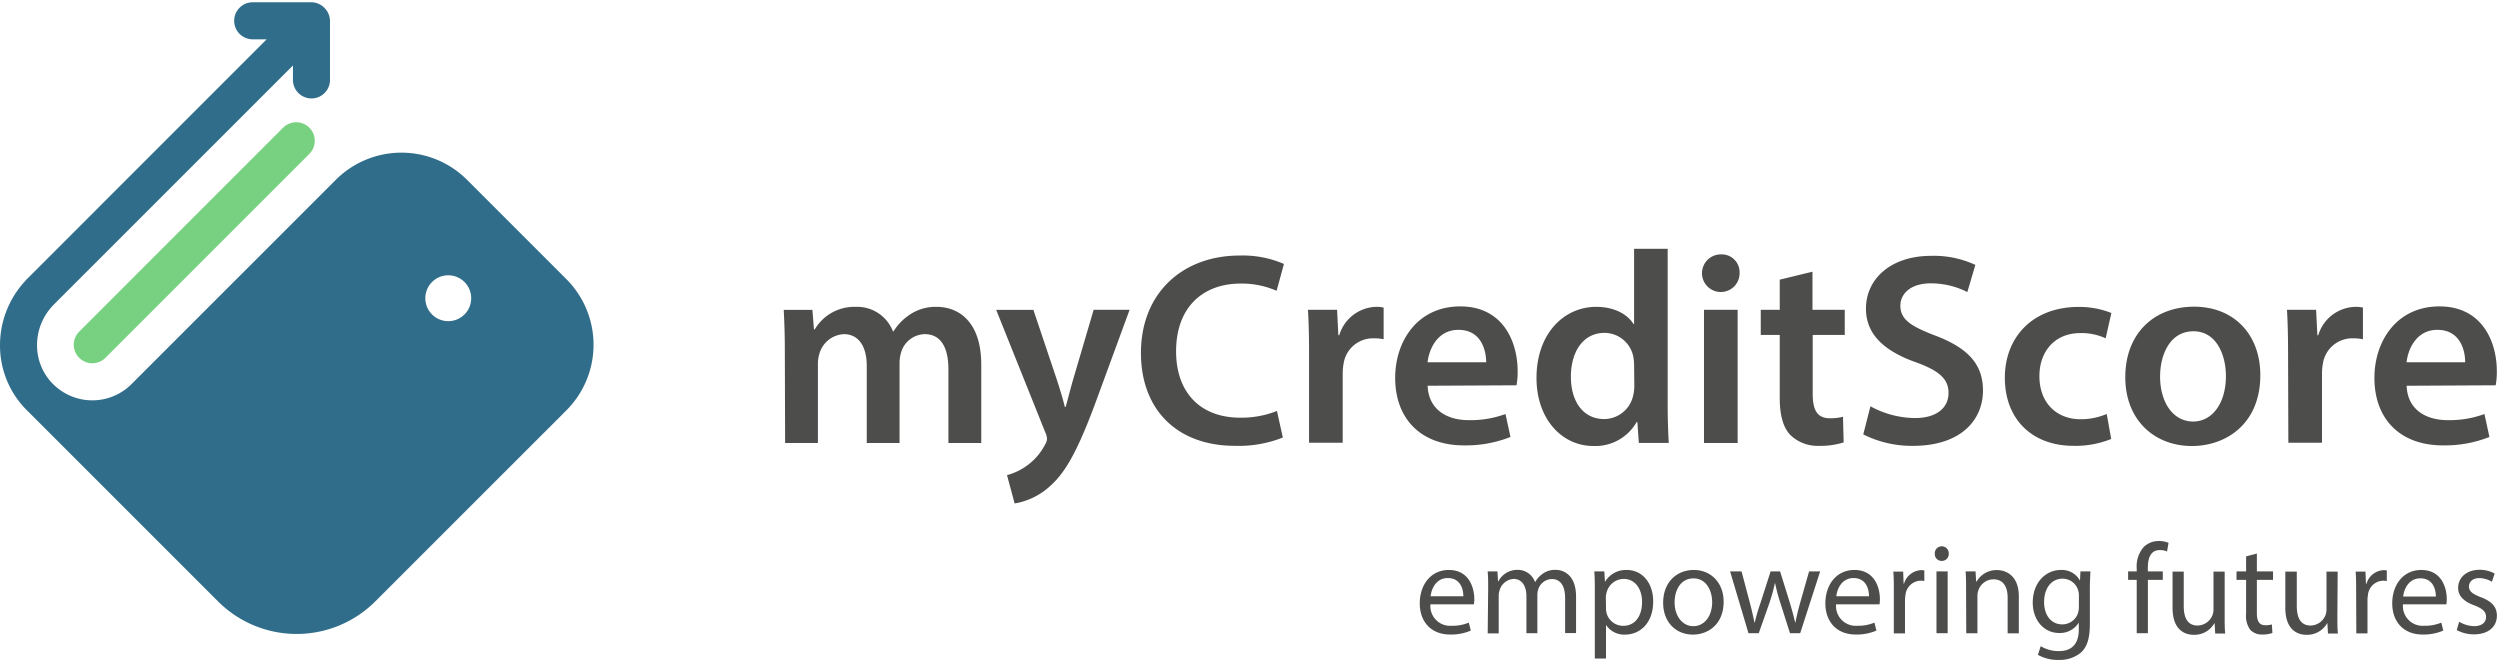 <svg width="385" height="102" viewBox="0 0 385 102" fill="none" xmlns="http://www.w3.org/2000/svg"><path d="M120.863 53.817c0-2.367-.079-4.327-.168-6.102h4.415l.239 3.011h.123a7.06 7.06 0 0 1 6.314-3.47 5.896 5.896 0 0 1 5.73 3.78h.08a8.447 8.447 0 0 1 2.507-2.579 7.065 7.065 0 0 1 4.168-1.2c3.39 0 6.843 2.322 6.843 8.89v12.071h-5.06V56.881c0-3.417-1.183-5.422-3.655-5.422a3.886 3.886 0 0 0-3.603 2.729 5.748 5.748 0 0 0-.265 1.766v12.264h-5.05V56.36c0-2.879-1.157-4.9-3.532-4.9a4.125 4.125 0 0 0-3.735 2.922 5.507 5.507 0 0 0-.256 1.766v12.07h-5.051l-.044-14.401zm38.278-6.102l3.691 10.993c.406 1.271.883 2.834 1.157 3.973h.123c.318-1.148.698-2.649 1.086-4.017l3.223-10.95h5.537l-5.139 13.996c-2.817 7.647-4.716 11.046-7.135 13.174a10.693 10.693 0 0 1-5.43 2.649l-1.175-4.362a9.34 9.34 0 0 0 2.994-1.413 9.137 9.137 0 0 0 2.852-3.267 2.01 2.01 0 0 0 .318-.883 2.545 2.545 0 0 0-.265-1.015l-7.567-18.878h5.73zm38.418 19.663a18.407 18.407 0 0 1-7.364 1.28c-9.006 0-14.489-5.65-14.489-14.295 0-9.333 6.516-15.01 15.187-15.01a15.89 15.89 0 0 1 6.834 1.297l-1.13 4.133a13.431 13.431 0 0 0-5.528-1.113c-5.792 0-9.951 3.611-9.951 10.437 0 6.251 3.647 10.216 9.881 10.216a14.947 14.947 0 0 0 5.651-1.033l.909 4.088zm4.035-13.068c0-2.746-.062-4.768-.168-6.596h4.485l.195 3.903h.141a6.111 6.111 0 0 1 5.616-4.362 4.75 4.75 0 0 1 1.218.115v4.874a7.486 7.486 0 0 0-1.527-.142 4.574 4.574 0 0 0-4.645 3.92 8.53 8.53 0 0 0-.132 1.564V68.18h-5.183V54.31zm18.261 5.096c.141 3.709 3.019 5.298 6.331 5.298a15.642 15.642 0 0 0 5.659-.945l.769 3.532a18.6 18.6 0 0 1-7.161 1.298c-6.658 0-10.596-4.115-10.596-10.393 0-5.66 3.435-11.01 10.031-11.01 6.595 0 8.829 5.474 8.829 9.968a11.15 11.15 0 0 1-.176 2.181l-13.686.071zm9.015-3.62c0-1.899-.804-4.99-4.274-4.99-3.187 0-4.512 2.897-4.75 4.99h9.024zm27.953-17.468v24.15c0 2.101.08 4.362.168 5.748h-4.609l-.23-3.24h-.097a7.322 7.322 0 0 1-6.658 3.708c-4.891 0-8.776-4.177-8.776-10.481 0-6.87 4.264-10.949 9.191-10.949 2.808 0 4.83 1.157 5.749 2.649h.088V38.318h5.174zm-5.174 17.934a7.12 7.12 0 0 0-.124-1.351 4.548 4.548 0 0 0-4.415-3.638c-3.346 0-5.192 2.949-5.192 6.746 0 3.797 1.864 6.525 5.131 6.525a4.6 4.6 0 0 0 4.476-3.69 6.36 6.36 0 0 0 .159-1.52l-.035-3.072zm16.248-14.277a2.89 2.89 0 0 1-3.402 2.948 2.893 2.893 0 0 1-2.327-2.255 2.898 2.898 0 0 1 2.842-3.492 2.748 2.748 0 0 1 2.887 2.799zm-5.483 26.242V47.714h5.183v20.503h-5.183zm16.707-26.375v5.872h4.971v3.867h-4.935v9.042c0 2.507.671 3.788 2.648 3.788a7.809 7.809 0 0 0 2.014-.23l.106 3.947a11.63 11.63 0 0 1-3.771.53 6.015 6.015 0 0 1-4.459-1.687c-1.112-1.183-1.616-3.064-1.616-5.748v-9.642h-2.922v-3.867h2.922v-4.645l5.042-1.227zm8.926 20.726a14.422 14.422 0 0 0 6.861 1.81c3.311 0 5.165-1.554 5.165-3.876 0-2.146-1.439-3.408-5.033-4.715-4.688-1.66-7.682-4.177-7.682-8.247 0-4.645 3.885-8.141 10.04-8.141a15.18 15.18 0 0 1 6.808 1.395l-1.237 4.185a12.357 12.357 0 0 0-5.633-1.342c-3.285 0-4.68 1.766-4.68 3.417 0 2.172 1.634 3.197 5.422 4.645 4.936 1.88 7.302 4.362 7.302 8.432 0 4.574-3.435 8.53-10.764 8.53a16.584 16.584 0 0 1-7.673-1.766l1.104-4.327zm37.078 5.031a14.58 14.58 0 0 1-5.784 1.06c-6.428 0-10.595-4.124-10.595-10.482 0-6.18 4.194-10.913 11.399-10.913 1.713-.007 3.412.31 5.006.936l-.883 3.902a8.733 8.733 0 0 0-3.92-.803c-3.956 0-6.296 2.887-6.278 6.649 0 4.203 2.764 6.613 6.296 6.613a10.108 10.108 0 0 0 4.07-.812l.689 3.85zm22.964-9.837c0 7.541-5.298 10.923-10.534 10.923-5.783 0-10.26-4-10.26-10.596 0-6.72 4.415-10.86 10.596-10.86 6.18 0 10.198 4.326 10.198 10.533zm-15.434.23c0 3.938 1.969 6.923 5.094 6.923 2.976 0 5.042-2.87 5.042-6.994 0-3.222-1.43-6.904-5.006-6.904-3.576 0-5.13 3.55-5.13 6.975zm19.707-3.682c0-2.746-.062-4.768-.168-6.596h4.486l.194 3.903h.141a6.113 6.113 0 0 1 5.66-4.362c.41-.014.819.024 1.219.115v4.874c-.5-.1-1.009-.147-1.519-.142a4.574 4.574 0 0 0-4.653 3.92 8.53 8.53 0 0 0-.133 1.564V68.18h-5.183l-.044-13.871zm18.26 5.096c.132 3.709 3.011 5.298 6.331 5.298a15.591 15.591 0 0 0 5.651-.945l.768 3.532a18.54 18.54 0 0 1-7.161 1.298c-6.657 0-10.551-4.115-10.551-10.393 0-5.66 3.426-11.01 10.021-11.01 6.596 0 8.83 5.474 8.83 9.968a11.15 11.15 0 0 1-.176 2.181l-13.713.071zm9.015-3.62c0-1.899-.803-4.99-4.282-4.99-3.188 0-4.512 2.897-4.742 4.99h9.024zM220.286 93.064a3.05 3.05 0 0 0 .863 2.408 3.035 3.035 0 0 0 2.396.895 6.38 6.38 0 0 0 2.648-.486l.31 1.228a7.613 7.613 0 0 1-3.179.609c-2.923 0-4.68-1.952-4.68-4.804 0-2.852 1.695-5.139 4.477-5.139 3.108 0 3.92 2.729 3.92 4.477a4.33 4.33 0 0 1-.062.812h-6.693zm5.069-1.245c0-1.094-.451-2.799-2.393-2.799-1.766 0-2.517 1.599-2.649 2.8h5.042zm3.823-1.253c0-.998 0-1.766-.08-2.57h1.51l.088 1.528h.053a3.288 3.288 0 0 1 3.002-1.766 2.8 2.8 0 0 1 2.649 1.907 3.858 3.858 0 0 1 1.078-1.236 3.23 3.23 0 0 1 2.092-.671c1.272 0 3.144.821 3.144 4.132v5.607h-1.687v-5.386c0-1.845-.68-2.94-2.066-2.94a2.267 2.267 0 0 0-2.066 1.563c-.092.285-.14.583-.141.883v5.898h-1.687v-5.713c0-1.519-.671-2.649-1.978-2.649a2.397 2.397 0 0 0-2.154 1.766 2.647 2.647 0 0 0-.133.883v5.74h-1.695l.071-6.976zm16.424.531c0-1.218 0-2.207-.079-3.1h1.545l.097 1.617a3.74 3.74 0 0 1 3.382-1.837c2.305 0 4.044 1.942 4.044 4.83 0 3.435-2.101 5.121-4.335 5.121a3.32 3.32 0 0 1-2.932-1.5v5.182h-1.722V91.097zm1.722 2.543c-.003.237.02.474.071.706a2.645 2.645 0 0 0 2.587 2.031c1.837 0 2.896-1.51 2.896-3.69 0-1.899-.998-3.533-2.825-3.533a2.748 2.748 0 0 0-2.649 2.137 3.164 3.164 0 0 0-.106.698l.026 1.651zm18.117-.982c0 3.532-2.446 5.069-4.733 5.069-2.587 0-4.583-1.881-4.583-4.901 0-3.188 2.102-5.05 4.733-5.05 2.632 0 4.583 1.986 4.583 4.882zm-7.55.115c0 2.084 1.192 3.656 2.888 3.656 1.695 0 2.896-1.546 2.896-3.709 0-1.607-.812-3.647-2.87-3.647-2.057 0-2.914 1.908-2.914 3.674v.026zm10.307-4.777l1.28 4.83c.274 1.06.512 2.057.706 3.037h.053c.212-.962.521-1.995.883-3.028l1.554-4.839h1.457l1.484 4.76a49.52 49.52 0 0 1 .838 3.107h.045c.176-.962.432-1.969.741-3.09l1.36-4.777h1.704l-3.073 9.519h-1.571l-1.448-4.548a28.536 28.536 0 0 1-.839-3.134h-.044a27.76 27.76 0 0 1-.883 3.152l-1.598 4.53h-1.581l-2.834-9.519h1.766zm14.561 5.068a3.034 3.034 0 0 0 3.258 3.303c.907.026 1.81-.14 2.649-.486l.3 1.228a7.576 7.576 0 0 1-3.179.609c-2.922 0-4.68-1.952-4.68-4.804 0-2.852 1.696-5.139 4.477-5.139 3.108 0 3.921 2.729 3.921 4.477a4.51 4.51 0 0 1-.062.812h-6.684zm5.068-1.245c0-1.094-.45-2.799-2.384-2.799-1.766 0-2.525 1.599-2.649 2.8h5.033zm3.821-.839c0-1.12 0-2.074-.079-2.957h1.519l.07 1.863h.062a2.88 2.88 0 0 1 2.649-2.084c.161-.006.321.012.477.053v1.624a2.794 2.794 0 0 0-.583-.052 2.421 2.421 0 0 0-2.322 2.216c-.047.268-.071.54-.071.812v5.086h-1.722v-6.56zm8.459-5.678a1.053 1.053 0 0 1-1.104 1.077 1.037 1.037 0 0 1-.976-.666 1.047 1.047 0 0 1-.066-.411 1.066 1.066 0 0 1 .277-.824 1.079 1.079 0 0 1 1.869.824zm-1.89 12.211v-9.518h1.722v9.518h-1.722zm4.558-6.948c0-.998 0-1.766-.079-2.57h1.536l.097 1.563h.071a3.53 3.53 0 0 1 3.143-1.766c1.316 0 3.356.786 3.356 4.053v5.686h-1.722V92.04c0-1.536-.574-2.825-2.199-2.825a2.481 2.481 0 0 0-2.331 1.766 2.73 2.73 0 0 0-.123.803v5.74h-1.722l-.027-6.958zm19.142-2.569c0 .671-.08 1.44-.08 2.605v5.528c0 2.198-.45 3.531-1.359 4.353a5.12 5.12 0 0 1-3.47 1.147 6.184 6.184 0 0 1-3.17-.785l.432-1.334a5.301 5.301 0 0 0 2.799.76c1.766 0 3.064-.883 3.064-3.33v-1.068a3.37 3.37 0 0 1-3.028 1.607c-2.376 0-4.062-2.022-4.062-4.653 0-3.231 2.101-5.05 4.3-5.05a3.17 3.17 0 0 1 2.976 1.642l.07-1.422h1.528zm-1.766 3.744a2.648 2.648 0 0 0-.097-.777 2.499 2.499 0 0 0-2.428-1.845c-1.652 0-2.835 1.395-2.835 3.611 0 1.863.963 3.426 2.817 3.426a2.533 2.533 0 0 0 2.41-1.766c.086-.287.131-.584.133-.883V91.74zm8.903 5.775v-8.211h-1.325v-1.307h1.325v-.46a4.522 4.522 0 0 1 1.112-3.337 3.313 3.313 0 0 1 2.314-.883 3.65 3.65 0 0 1 1.474.283l-.229 1.333a2.516 2.516 0 0 0-1.113-.22c-1.457 0-1.845 1.297-1.845 2.763v.52h2.304v1.308h-2.295v8.211h-1.722zm13.545-2.605c0 .997 0 1.845.079 2.649h-1.536l-.088-1.563h-.053a3.526 3.526 0 0 1-3.144 1.766c-1.492 0-3.284-.83-3.284-4.168v-5.563h1.722v5.254c0 1.819.565 3.046 2.128 3.046a2.518 2.518 0 0 0 2.295-1.59 2.62 2.62 0 0 0 .159-.882V88.03h1.722v6.879zm4.959-9.66v2.746h2.49v1.307h-2.49v5.13c0 1.183.344 1.854 1.307 1.854.339.008.679-.033 1.006-.123l.08 1.315a4.412 4.412 0 0 1-1.545.239 2.444 2.444 0 0 1-1.872-.733 3.634 3.634 0 0 1-.636-2.473v-5.21h-1.475v-1.306h1.475v-2.313l1.66-.433zm12.398 9.66c0 .997 0 1.845.08 2.649h-1.528l-.088-1.563h-.053a3.532 3.532 0 0 1-3.152 1.766c-1.484 0-3.276-.83-3.276-4.168v-5.563h1.766v5.254c0 1.819.565 3.046 2.128 3.046a2.516 2.516 0 0 0 2.287-1.59c.106-.281.16-.58.159-.882V88.03h1.722l-.045 6.879zm2.889-3.93c0-1.12 0-2.074-.079-2.957h1.518l.071 1.863h.088a2.88 2.88 0 0 1 2.649-2.084 1.63 1.63 0 0 1 .477.053v1.624a2.794 2.794 0 0 0-.583-.052 2.419 2.419 0 0 0-2.322 2.216c-.047.268-.071.54-.071.812v5.086h-1.721l-.027-6.56zm7.211 2.084a3.05 3.05 0 0 0 .863 2.408 3.035 3.035 0 0 0 2.396.895 6.467 6.467 0 0 0 2.649-.486l.3 1.228a7.579 7.579 0 0 1-3.179.609c-2.923 0-4.68-1.952-4.68-4.804 0-2.852 1.696-5.139 4.477-5.139 3.108 0 3.92 2.729 3.92 4.477a4.42 4.42 0 0 1-.061.812h-6.685zm5.069-1.2c0-1.095-.451-2.8-2.384-2.8-1.766 0-2.526 1.599-2.649 2.8h5.033zm3.585 3.884a4.692 4.692 0 0 0 2.295.68c1.263 0 1.846-.627 1.846-1.421 0-.795-.503-1.263-1.766-1.766-1.766-.627-2.534-1.563-2.534-2.702 0-1.537 1.245-2.79 3.293-2.79a4.65 4.65 0 0 1 2.331.582l-.423 1.263a3.773 3.773 0 0 0-1.952-.565c-1.024 0-1.58.592-1.58 1.307s.556 1.148 1.81 1.624c1.633.619 2.49 1.44 2.49 2.861 0 1.687-1.307 2.87-3.532 2.87a5.49 5.49 0 0 1-2.649-.662l.371-1.28z" fill="#4D4D4B"/><path d="M87.233 43l-15.32-15.32a14.295 14.295 0 0 0-20.185 0l-31.46 31.46a8.538 8.538 0 0 1-11.806.283 8.387 8.387 0 0 1-2.755-6.084 8.83 8.83 0 0 1 2.57-6.419l.15-.159 36.688-36.679v2.172a2.852 2.852 0 1 0 5.703 0v-9.05a2.887 2.887 0 0 0-.883-2.022.945.945 0 0 0-.14-.124l-.054-.053a2.852 2.852 0 0 0-1.978-.653h-8.847a2.852 2.852 0 1 0 0 5.704h2.146L4.127 43a1.67 1.67 0 0 0-.239.265A14.56 14.56 0 0 0 .003 53.472 14.058 14.058 0 0 0 4.49 63.52l.15.16 28.935 28.934a17.13 17.13 0 0 0 24.22 0l29.439-29.43a14.295 14.295 0 0 0 0-20.184zm-15.726 5.448a3.532 3.532 0 1 1-4.948-5.042 3.532 3.532 0 0 1 4.948 5.042z" fill="#306D8A"/><path d="M12.197 51.07a2.853 2.853 0 1 0 4.035 4.036l31.47-31.47a2.855 2.855 0 0 0-4.036-4.035l-31.469 31.47z" fill="#78D180"/></svg>